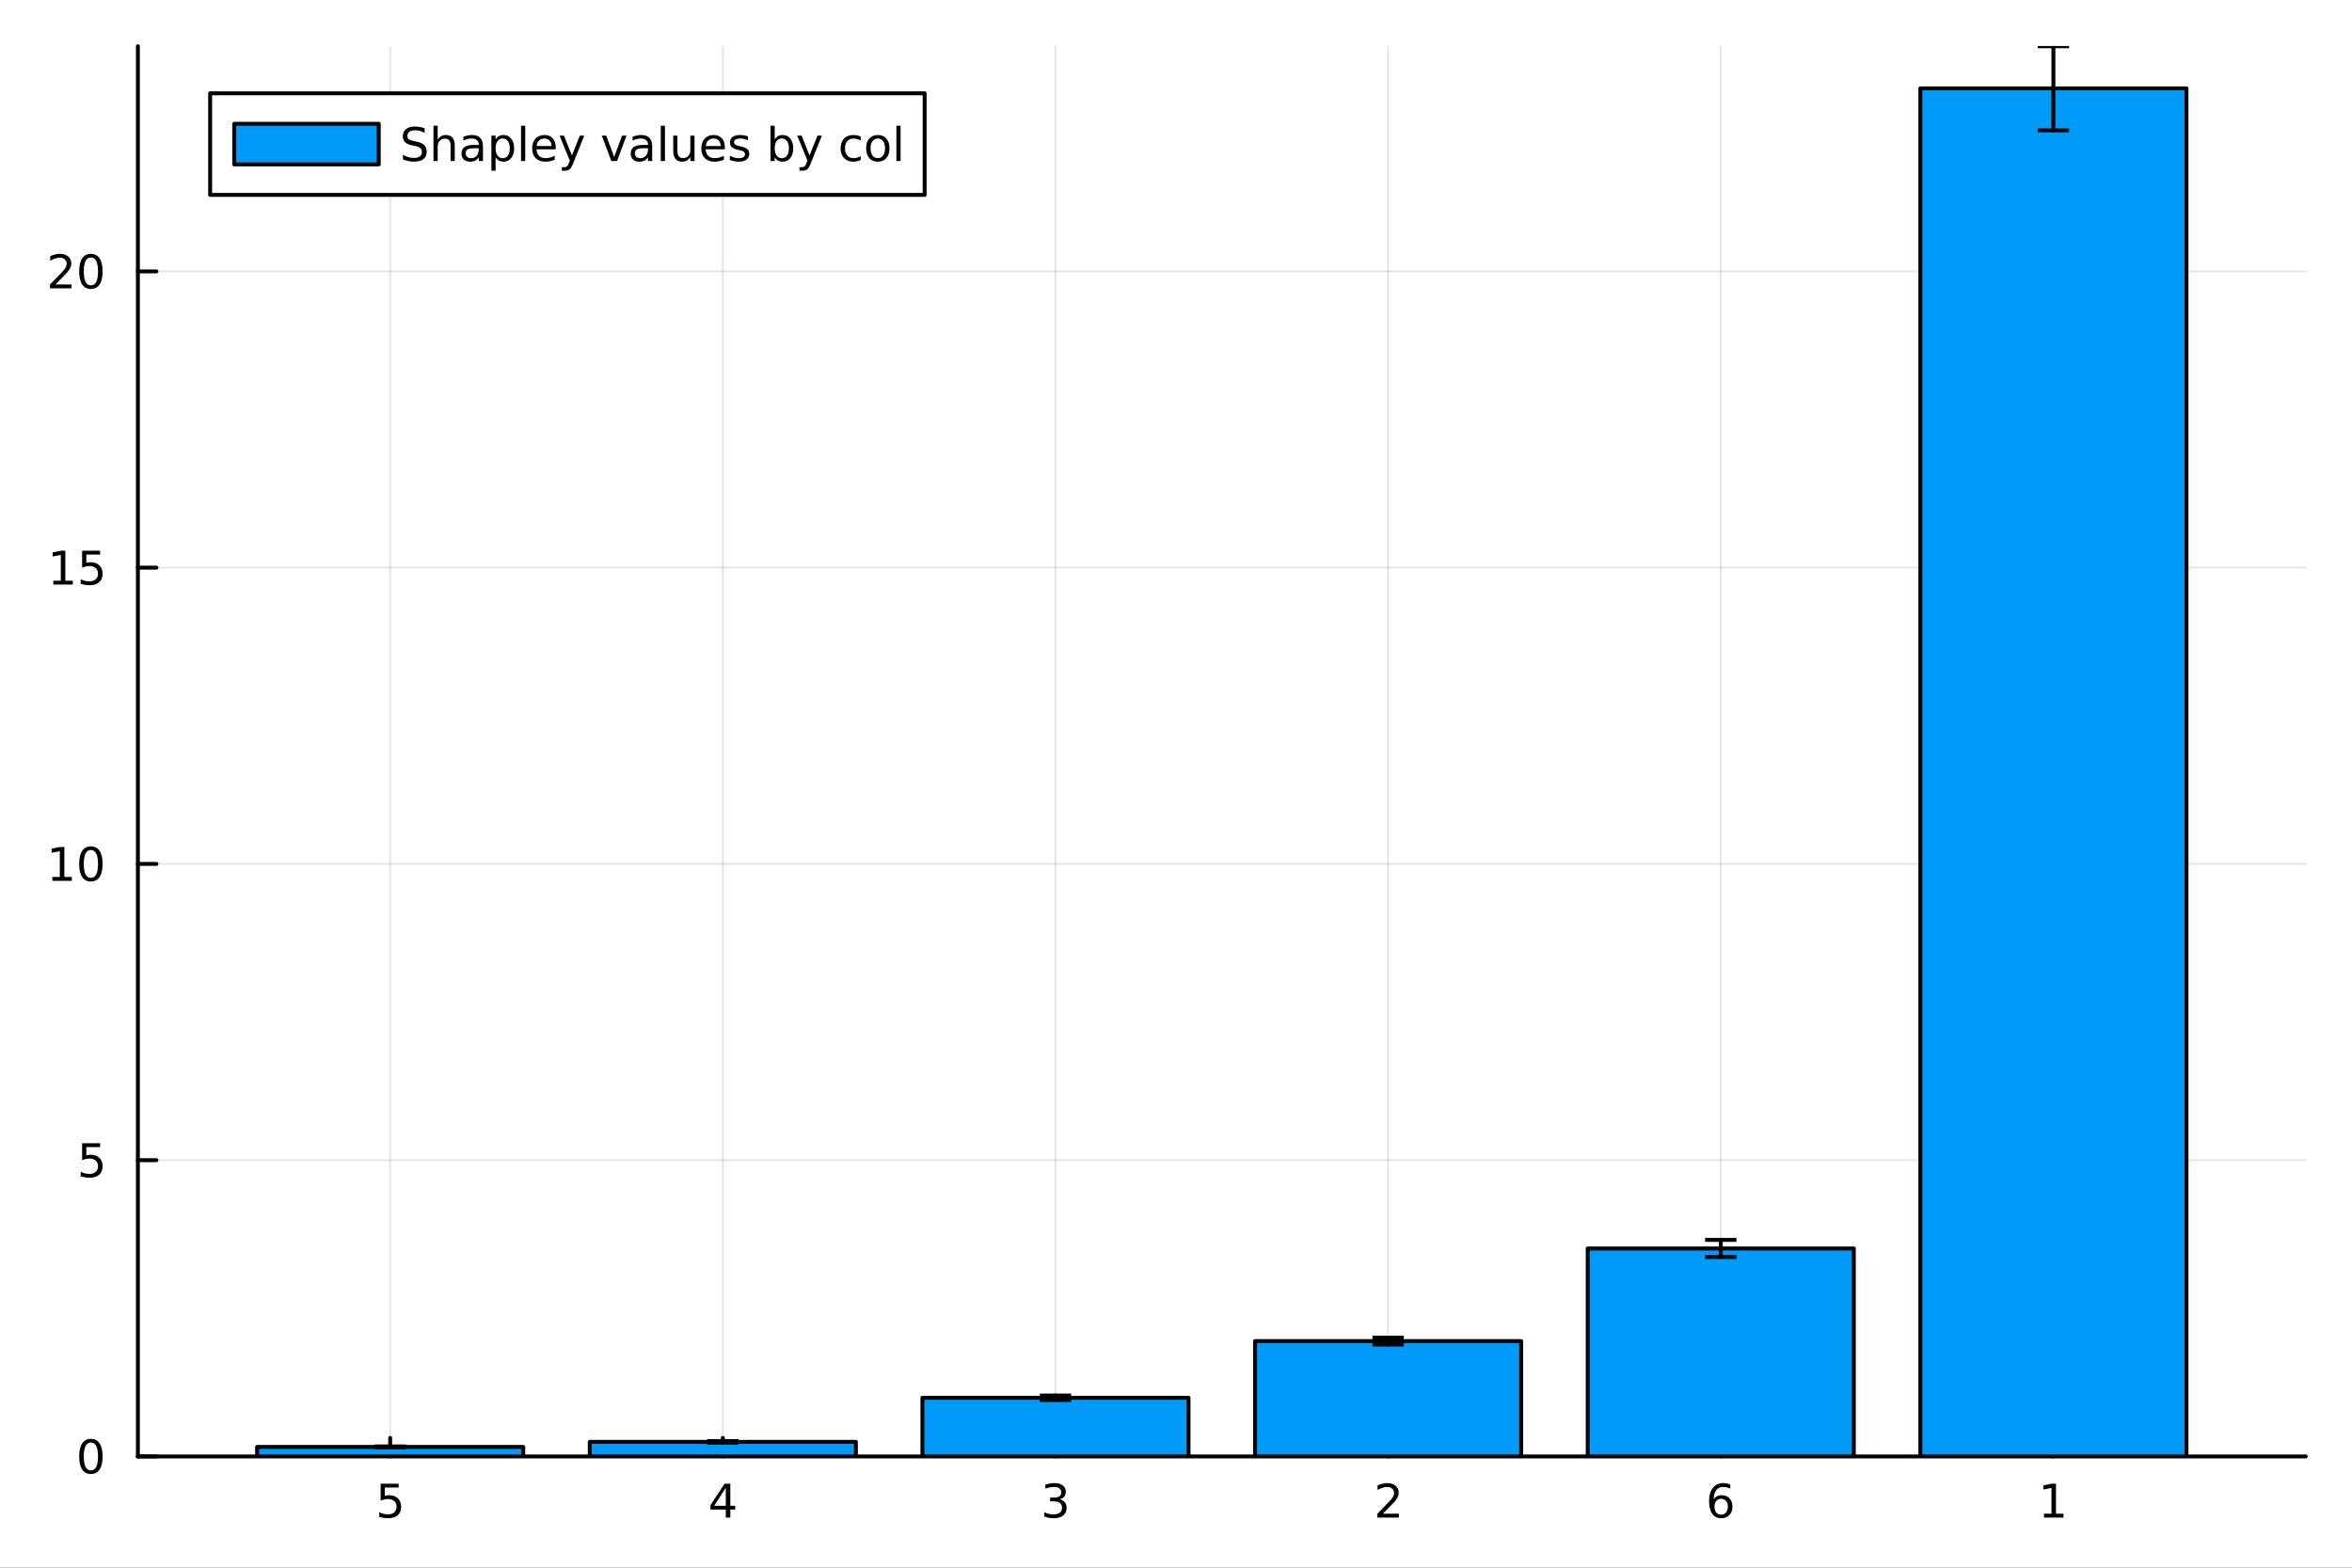 <?xml version="1.0" encoding="utf-8"?>
<svg xmlns="http://www.w3.org/2000/svg" xmlns:xlink="http://www.w3.org/1999/xlink" width="600" height="400" viewBox="0 0 2400 1600">
<rect x="0" y="0" width="2400" height="1600" fill="#333333" stroke="none"/>
<defs>
  <clipPath id="clip810">
    <rect x="0" y="0" width="2400" height="1600"/>
  </clipPath>
</defs>
<path clip-path="url(#clip810)" d="M0 1600 L2400 1600 L2400 0 L0 0  Z" fill="#ffffff" fill-rule="evenodd" fill-opacity="1"/>
<defs>
  <clipPath id="clip811">
    <rect x="480" y="0" width="1681" height="1600"/>
  </clipPath>
</defs>
<path clip-path="url(#clip810)" d="M140.696 1486.45 L2352.76 1486.45 L2352.76 47.244 L140.696 47.244  Z" fill="#ffffff" fill-rule="evenodd" fill-opacity="1"/>
<defs>
  <clipPath id="clip812">
    <rect x="140" y="47" width="2213" height="1440"/>
  </clipPath>
</defs>
<polyline clip-path="url(#clip812)" style="stroke:#000000; stroke-linecap:round; stroke-linejoin:round; stroke-width:2; stroke-opacity:0.1; fill:none" points="398.137,1486.45 398.137,47.244 "/>
<polyline clip-path="url(#clip812)" style="stroke:#000000; stroke-linecap:round; stroke-linejoin:round; stroke-width:2; stroke-opacity:0.1; fill:none" points="737.572,1486.45 737.572,47.244 "/>
<polyline clip-path="url(#clip812)" style="stroke:#000000; stroke-linecap:round; stroke-linejoin:round; stroke-width:2; stroke-opacity:0.1; fill:none" points="1077.01,1486.45 1077.01,47.244 "/>
<polyline clip-path="url(#clip812)" style="stroke:#000000; stroke-linecap:round; stroke-linejoin:round; stroke-width:2; stroke-opacity:0.1; fill:none" points="1416.44,1486.45 1416.44,47.244 "/>
<polyline clip-path="url(#clip812)" style="stroke:#000000; stroke-linecap:round; stroke-linejoin:round; stroke-width:2; stroke-opacity:0.1; fill:none" points="1755.88,1486.45 1755.88,47.244 "/>
<polyline clip-path="url(#clip812)" style="stroke:#000000; stroke-linecap:round; stroke-linejoin:round; stroke-width:2; stroke-opacity:0.1; fill:none" points="2095.31,1486.45 2095.31,47.244 "/>
<polyline clip-path="url(#clip812)" style="stroke:#000000; stroke-linecap:round; stroke-linejoin:round; stroke-width:2; stroke-opacity:0.1; fill:none" points="140.696,1486.45 2352.76,1486.45 "/>
<polyline clip-path="url(#clip812)" style="stroke:#000000; stroke-linecap:round; stroke-linejoin:round; stroke-width:2; stroke-opacity:0.1; fill:none" points="140.696,1184.08 2352.76,1184.08 "/>
<polyline clip-path="url(#clip812)" style="stroke:#000000; stroke-linecap:round; stroke-linejoin:round; stroke-width:2; stroke-opacity:0.1; fill:none" points="140.696,881.717 2352.76,881.717 "/>
<polyline clip-path="url(#clip812)" style="stroke:#000000; stroke-linecap:round; stroke-linejoin:round; stroke-width:2; stroke-opacity:0.1; fill:none" points="140.696,579.352 2352.76,579.352 "/>
<polyline clip-path="url(#clip812)" style="stroke:#000000; stroke-linecap:round; stroke-linejoin:round; stroke-width:2; stroke-opacity:0.1; fill:none" points="140.696,276.986 2352.76,276.986 "/>
<polyline clip-path="url(#clip810)" style="stroke:#000000; stroke-linecap:round; stroke-linejoin:round; stroke-width:4; stroke-opacity:1; fill:none" points="140.696,1486.45 2352.76,1486.45 "/>
<polyline clip-path="url(#clip810)" style="stroke:#000000; stroke-linecap:round; stroke-linejoin:round; stroke-width:4; stroke-opacity:1; fill:none" points="398.137,1486.45 398.137,1467.55 "/>
<polyline clip-path="url(#clip810)" style="stroke:#000000; stroke-linecap:round; stroke-linejoin:round; stroke-width:4; stroke-opacity:1; fill:none" points="737.572,1486.45 737.572,1467.55 "/>
<polyline clip-path="url(#clip810)" style="stroke:#000000; stroke-linecap:round; stroke-linejoin:round; stroke-width:4; stroke-opacity:1; fill:none" points="1077.01,1486.45 1077.01,1467.55 "/>
<polyline clip-path="url(#clip810)" style="stroke:#000000; stroke-linecap:round; stroke-linejoin:round; stroke-width:4; stroke-opacity:1; fill:none" points="1416.44,1486.45 1416.44,1467.55 "/>
<polyline clip-path="url(#clip810)" style="stroke:#000000; stroke-linecap:round; stroke-linejoin:round; stroke-width:4; stroke-opacity:1; fill:none" points="1755.88,1486.45 1755.88,1467.55 "/>
<polyline clip-path="url(#clip810)" style="stroke:#000000; stroke-linecap:round; stroke-linejoin:round; stroke-width:4; stroke-opacity:1; fill:none" points="2095.31,1486.45 2095.31,1467.55 "/>
<path clip-path="url(#clip810)" d="M388.415 1514.29 L406.771 1514.29 L406.771 1518.22 L392.697 1518.22 L392.697 1526.7 Q393.716 1526.35 394.734 1526.19 Q395.753 1526 396.771 1526 Q402.558 1526 405.938 1529.17 Q409.317 1532.34 409.317 1537.76 Q409.317 1543.34 405.845 1546.44 Q402.373 1549.52 396.054 1549.52 Q393.878 1549.52 391.609 1549.15 Q389.364 1548.78 386.957 1548.04 L386.957 1543.34 Q389.04 1544.47 391.262 1545.03 Q393.484 1545.58 395.961 1545.58 Q399.966 1545.58 402.304 1543.48 Q404.642 1541.37 404.642 1537.76 Q404.642 1534.15 402.304 1532.04 Q399.966 1529.94 395.961 1529.94 Q394.086 1529.94 392.211 1530.35 Q390.359 1530.77 388.415 1531.65 L388.415 1514.29 Z" fill="#000000" fill-rule="nonzero" fill-opacity="1" /><path clip-path="url(#clip810)" d="M740.582 1518.36 L728.776 1536.81 L740.582 1536.81 L740.582 1518.36 M739.355 1514.29 L745.234 1514.29 L745.234 1536.81 L750.165 1536.81 L750.165 1540.7 L745.234 1540.7 L745.234 1548.85 L740.582 1548.85 L740.582 1540.7 L724.98 1540.7 L724.98 1536.19 L739.355 1514.29 Z" fill="#000000" fill-rule="nonzero" fill-opacity="1" /><path clip-path="url(#clip810)" d="M1081.26 1530.21 Q1084.61 1530.93 1086.49 1533.2 Q1088.39 1535.47 1088.39 1538.8 Q1088.39 1543.92 1084.87 1546.72 Q1081.35 1549.52 1074.87 1549.52 Q1072.69 1549.52 1070.38 1549.08 Q1068.08 1548.66 1065.63 1547.81 L1065.63 1543.29 Q1067.58 1544.43 1069.89 1545.01 Q1072.2 1545.58 1074.73 1545.58 Q1079.13 1545.58 1081.42 1543.85 Q1083.73 1542.11 1083.73 1538.8 Q1083.73 1535.75 1081.58 1534.03 Q1079.45 1532.3 1075.63 1532.3 L1071.6 1532.3 L1071.6 1528.45 L1075.82 1528.45 Q1079.26 1528.45 1081.09 1527.09 Q1082.92 1525.7 1082.92 1523.11 Q1082.92 1520.45 1081.02 1519.03 Q1079.15 1517.6 1075.63 1517.6 Q1073.71 1517.6 1071.51 1518.01 Q1069.31 1518.43 1066.67 1519.31 L1066.67 1515.14 Q1069.33 1514.4 1071.65 1514.03 Q1073.99 1513.66 1076.05 1513.66 Q1081.37 1513.66 1084.47 1516.09 Q1087.58 1518.5 1087.58 1522.62 Q1087.58 1525.49 1085.93 1527.48 Q1084.29 1529.45 1081.26 1530.21 Z" fill="#000000" fill-rule="nonzero" fill-opacity="1" /><path clip-path="url(#clip810)" d="M1411.1 1544.91 L1427.42 1544.91 L1427.42 1548.85 L1405.47 1548.85 L1405.47 1544.91 Q1408.13 1542.16 1412.72 1537.53 Q1417.32 1532.88 1418.5 1531.53 Q1420.75 1529.01 1421.63 1527.27 Q1422.53 1525.51 1422.53 1523.82 Q1422.53 1521.07 1420.59 1519.33 Q1418.67 1517.6 1415.56 1517.6 Q1413.36 1517.6 1410.91 1518.36 Q1408.48 1519.13 1405.7 1520.68 L1405.7 1515.95 Q1408.53 1514.82 1410.98 1514.24 Q1413.43 1513.66 1415.47 1513.66 Q1420.84 1513.66 1424.04 1516.35 Q1427.23 1519.03 1427.23 1523.52 Q1427.23 1525.65 1426.42 1527.57 Q1425.63 1529.47 1423.53 1532.07 Q1422.95 1532.74 1419.85 1535.95 Q1416.74 1539.15 1411.1 1544.91 Z" fill="#000000" fill-rule="nonzero" fill-opacity="1" /><path clip-path="url(#clip810)" d="M1756.28 1529.7 Q1753.14 1529.7 1751.28 1531.86 Q1749.46 1534.01 1749.46 1537.76 Q1749.46 1541.49 1751.28 1543.66 Q1753.14 1545.82 1756.28 1545.82 Q1759.43 1545.82 1761.26 1543.66 Q1763.11 1541.49 1763.11 1537.76 Q1763.11 1534.01 1761.26 1531.86 Q1759.43 1529.7 1756.28 1529.7 M1765.57 1515.05 L1765.57 1519.31 Q1763.81 1518.48 1762 1518.04 Q1760.22 1517.6 1758.46 1517.6 Q1753.83 1517.6 1751.38 1520.72 Q1748.95 1523.85 1748.6 1530.17 Q1749.96 1528.15 1752.02 1527.09 Q1754.08 1526 1756.56 1526 Q1761.77 1526 1764.78 1529.17 Q1767.81 1532.32 1767.81 1537.76 Q1767.81 1543.08 1764.66 1546.3 Q1761.52 1549.52 1756.28 1549.52 Q1750.29 1549.52 1747.12 1544.94 Q1743.95 1540.33 1743.95 1531.6 Q1743.95 1523.41 1747.84 1518.55 Q1751.72 1513.66 1758.27 1513.66 Q1760.03 1513.66 1761.82 1514.01 Q1763.62 1514.36 1765.57 1515.05 Z" fill="#000000" fill-rule="nonzero" fill-opacity="1" /><path clip-path="url(#clip810)" d="M2085.7 1544.91 L2093.34 1544.91 L2093.34 1518.55 L2085.03 1520.21 L2085.03 1515.95 L2093.29 1514.29 L2097.96 1514.29 L2097.96 1544.91 L2105.6 1544.91 L2105.6 1548.85 L2085.7 1548.85 L2085.7 1544.91 Z" fill="#000000" fill-rule="nonzero" fill-opacity="1" /><polyline clip-path="url(#clip810)" style="stroke:#000000; stroke-linecap:round; stroke-linejoin:round; stroke-width:4; stroke-opacity:1; fill:none" points="140.696,1486.45 140.696,47.244 "/>
<polyline clip-path="url(#clip810)" style="stroke:#000000; stroke-linecap:round; stroke-linejoin:round; stroke-width:4; stroke-opacity:1; fill:none" points="140.696,1486.45 159.593,1486.45 "/>
<polyline clip-path="url(#clip810)" style="stroke:#000000; stroke-linecap:round; stroke-linejoin:round; stroke-width:4; stroke-opacity:1; fill:none" points="140.696,1184.08 159.593,1184.08 "/>
<polyline clip-path="url(#clip810)" style="stroke:#000000; stroke-linecap:round; stroke-linejoin:round; stroke-width:4; stroke-opacity:1; fill:none" points="140.696,881.717 159.593,881.717 "/>
<polyline clip-path="url(#clip810)" style="stroke:#000000; stroke-linecap:round; stroke-linejoin:round; stroke-width:4; stroke-opacity:1; fill:none" points="140.696,579.352 159.593,579.352 "/>
<polyline clip-path="url(#clip810)" style="stroke:#000000; stroke-linecap:round; stroke-linejoin:round; stroke-width:4; stroke-opacity:1; fill:none" points="140.696,276.986 159.593,276.986 "/>
<path clip-path="url(#clip810)" d="M92.751 1472.25 Q89.14 1472.25 87.311 1475.81 Q85.506 1479.35 85.506 1486.48 Q85.506 1493.59 87.311 1497.15 Q89.14 1500.7 92.751 1500.7 Q96.385 1500.7 98.191 1497.15 Q100.02 1493.59 100.02 1486.48 Q100.02 1479.35 98.191 1475.81 Q96.385 1472.25 92.751 1472.25 M92.751 1468.54 Q98.561 1468.54 101.617 1473.15 Q104.696 1477.73 104.696 1486.48 Q104.696 1495.21 101.617 1499.82 Q98.561 1504.4 92.751 1504.4 Q86.941 1504.4 83.862 1499.82 Q80.807 1495.21 80.807 1486.48 Q80.807 1477.73 83.862 1473.15 Q86.941 1468.54 92.751 1468.54 Z" fill="#000000" fill-rule="nonzero" fill-opacity="1" /><path clip-path="url(#clip810)" d="M83.793 1166.8 L102.149 1166.8 L102.149 1170.74 L88.075 1170.74 L88.075 1179.21 Q89.094 1178.86 90.112 1178.7 Q91.131 1178.52 92.149 1178.52 Q97.936 1178.52 101.316 1181.69 Q104.696 1184.86 104.696 1190.27 Q104.696 1195.85 101.223 1198.96 Q97.751 1202.03 91.432 1202.03 Q89.256 1202.03 86.987 1201.66 Q84.742 1201.29 82.335 1200.55 L82.335 1195.85 Q84.418 1196.99 86.64 1197.54 Q88.862 1198.1 91.339 1198.1 Q95.344 1198.1 97.682 1195.99 Q100.02 1193.89 100.02 1190.27 Q100.02 1186.66 97.682 1184.56 Q95.344 1182.45 91.339 1182.45 Q89.464 1182.45 87.589 1182.87 Q85.737 1183.28 83.793 1184.16 L83.793 1166.8 Z" fill="#000000" fill-rule="nonzero" fill-opacity="1" /><path clip-path="url(#clip810)" d="M53.4 895.062 L61.038 895.062 L61.038 868.696 L52.728 870.363 L52.728 866.104 L60.992 864.437 L65.668 864.437 L65.668 895.062 L73.307 895.062 L73.307 898.997 L53.4 898.997 L53.4 895.062 Z" fill="#000000" fill-rule="nonzero" fill-opacity="1" /><path clip-path="url(#clip810)" d="M92.751 867.516 Q89.14 867.516 87.311 871.08 Q85.506 874.622 85.506 881.752 Q85.506 888.858 87.311 892.423 Q89.14 895.965 92.751 895.965 Q96.385 895.965 98.191 892.423 Q100.02 888.858 100.02 881.752 Q100.02 874.622 98.191 871.08 Q96.385 867.516 92.751 867.516 M92.751 863.812 Q98.561 863.812 101.617 868.418 Q104.696 873.002 104.696 881.752 Q104.696 890.479 101.617 895.085 Q98.561 899.668 92.751 899.668 Q86.941 899.668 83.862 895.085 Q80.807 890.479 80.807 881.752 Q80.807 873.002 83.862 868.418 Q86.941 863.812 92.751 863.812 Z" fill="#000000" fill-rule="nonzero" fill-opacity="1" /><path clip-path="url(#clip810)" d="M54.395 592.696 L62.034 592.696 L62.034 566.331 L53.724 567.997 L53.724 563.738 L61.987 562.072 L66.663 562.072 L66.663 592.696 L74.302 592.696 L74.302 596.632 L54.395 596.632 L54.395 592.696 Z" fill="#000000" fill-rule="nonzero" fill-opacity="1" /><path clip-path="url(#clip810)" d="M83.793 562.072 L102.149 562.072 L102.149 566.007 L88.075 566.007 L88.075 574.479 Q89.094 574.132 90.112 573.97 Q91.131 573.784 92.149 573.784 Q97.936 573.784 101.316 576.956 Q104.696 580.127 104.696 585.544 Q104.696 591.122 101.223 594.224 Q97.751 597.303 91.432 597.303 Q89.256 597.303 86.987 596.932 Q84.742 596.562 82.335 595.821 L82.335 591.122 Q84.418 592.257 86.64 592.812 Q88.862 593.368 91.339 593.368 Q95.344 593.368 97.682 591.261 Q100.02 589.155 100.02 585.544 Q100.02 581.933 97.682 579.826 Q95.344 577.72 91.339 577.72 Q89.464 577.72 87.589 578.136 Q85.737 578.553 83.793 579.433 L83.793 562.072 Z" fill="#000000" fill-rule="nonzero" fill-opacity="1" /><path clip-path="url(#clip810)" d="M56.617 290.331 L72.936 290.331 L72.936 294.266 L50.992 294.266 L50.992 290.331 Q53.654 287.576 58.237 282.947 Q62.844 278.294 64.025 276.951 Q66.27 274.428 67.149 272.692 Q68.052 270.933 68.052 269.243 Q68.052 266.488 66.108 264.752 Q64.186 263.016 61.085 263.016 Q58.886 263.016 56.432 263.78 Q54.001 264.544 51.224 266.095 L51.224 261.373 Q54.048 260.239 56.501 259.66 Q58.955 259.081 60.992 259.081 Q66.362 259.081 69.557 261.766 Q72.751 264.451 72.751 268.942 Q72.751 271.072 71.941 272.993 Q71.154 274.891 69.048 277.484 Q68.469 278.155 65.367 281.373 Q62.265 284.567 56.617 290.331 Z" fill="#000000" fill-rule="nonzero" fill-opacity="1" /><path clip-path="url(#clip810)" d="M92.751 262.785 Q89.14 262.785 87.311 266.35 Q85.506 269.891 85.506 277.021 Q85.506 284.127 87.311 287.692 Q89.14 291.234 92.751 291.234 Q96.385 291.234 98.191 287.692 Q100.02 284.127 100.02 277.021 Q100.02 269.891 98.191 266.35 Q96.385 262.785 92.751 262.785 M92.751 259.081 Q98.561 259.081 101.617 263.688 Q104.696 268.271 104.696 277.021 Q104.696 285.748 101.617 290.354 Q98.561 294.937 92.751 294.937 Q86.941 294.937 83.862 290.354 Q80.807 285.748 80.807 277.021 Q80.807 268.271 83.862 263.688 Q86.941 259.081 92.751 259.081 Z" fill="#000000" fill-rule="nonzero" fill-opacity="1" /><path clip-path="url(#clip812)" d="M262.363 1476.76 L262.363 1486.45 L533.911 1486.45 L533.911 1476.76 L262.363 1476.76 L262.363 1476.76  Z" fill="#009af9" fill-rule="evenodd" fill-opacity="1"/>
<polyline clip-path="url(#clip812)" style="stroke:#000000; stroke-linecap:round; stroke-linejoin:round; stroke-width:4; stroke-opacity:1; fill:none" points="262.363,1476.76 262.363,1486.45 533.911,1486.45 533.911,1476.76 262.363,1476.76 "/>
<path clip-path="url(#clip812)" d="M601.798 1471.58 L601.798 1486.45 L873.347 1486.45 L873.347 1471.58 L601.798 1471.58 L601.798 1471.58  Z" fill="#009af9" fill-rule="evenodd" fill-opacity="1"/>
<polyline clip-path="url(#clip812)" style="stroke:#000000; stroke-linecap:round; stroke-linejoin:round; stroke-width:4; stroke-opacity:1; fill:none" points="601.798,1471.58 601.798,1486.45 873.347,1486.45 873.347,1471.58 601.798,1471.58 "/>
<path clip-path="url(#clip812)" d="M941.234 1426.6 L941.234 1486.45 L1212.78 1486.45 L1212.78 1426.6 L941.234 1426.6 L941.234 1426.6  Z" fill="#009af9" fill-rule="evenodd" fill-opacity="1"/>
<polyline clip-path="url(#clip812)" style="stroke:#000000; stroke-linecap:round; stroke-linejoin:round; stroke-width:4; stroke-opacity:1; fill:none" points="941.234,1426.6 941.234,1486.45 1212.78,1486.45 1212.78,1426.6 941.234,1426.6 "/>
<path clip-path="url(#clip812)" d="M1280.67 1368.73 L1280.67 1486.45 L1552.22 1486.45 L1552.22 1368.73 L1280.67 1368.73 L1280.67 1368.73  Z" fill="#009af9" fill-rule="evenodd" fill-opacity="1"/>
<polyline clip-path="url(#clip812)" style="stroke:#000000; stroke-linecap:round; stroke-linejoin:round; stroke-width:4; stroke-opacity:1; fill:none" points="1280.67,1368.73 1280.67,1486.45 1552.22,1486.45 1552.22,1368.73 1280.67,1368.73 "/>
<path clip-path="url(#clip812)" d="M1620.1 1274.2 L1620.1 1486.45 L1891.65 1486.45 L1891.65 1274.2 L1620.1 1274.2 L1620.1 1274.2  Z" fill="#009af9" fill-rule="evenodd" fill-opacity="1"/>
<polyline clip-path="url(#clip812)" style="stroke:#000000; stroke-linecap:round; stroke-linejoin:round; stroke-width:4; stroke-opacity:1; fill:none" points="1620.1,1274.2 1620.1,1486.45 1891.65,1486.45 1891.65,1274.2 1620.1,1274.2 "/>
<path clip-path="url(#clip812)" d="M1959.54 90.163 L1959.54 1486.45 L2231.09 1486.45 L2231.09 90.163 L1959.54 90.163 L1959.54 90.163  Z" fill="#009af9" fill-rule="evenodd" fill-opacity="1"/>
<polyline clip-path="url(#clip812)" style="stroke:#000000; stroke-linecap:round; stroke-linejoin:round; stroke-width:4; stroke-opacity:1; fill:none" points="1959.54,90.163 1959.54,1486.45 2231.09,1486.45 2231.09,90.163 1959.54,90.163 "/>
<circle clip-path="url(#clip812)" style="fill:#009af9; stroke:none; fill-opacity:0" cx="398.137" cy="1476.76" r="2"/>
<circle clip-path="url(#clip812)" style="fill:#009af9; stroke:none; fill-opacity:0" cx="737.572" cy="1471.58" r="2"/>
<circle clip-path="url(#clip812)" style="fill:#009af9; stroke:none; fill-opacity:0" cx="1077.01" cy="1426.6" r="2"/>
<circle clip-path="url(#clip812)" style="fill:#009af9; stroke:none; fill-opacity:0" cx="1416.44" cy="1368.73" r="2"/>
<circle clip-path="url(#clip812)" style="fill:#009af9; stroke:none; fill-opacity:0" cx="1755.88" cy="1274.2" r="2"/>
<circle clip-path="url(#clip812)" style="fill:#009af9; stroke:none; fill-opacity:0" cx="2095.31" cy="90.163" r="2"/>
<polyline clip-path="url(#clip812)" style="stroke:#000000; stroke-linecap:round; stroke-linejoin:round; stroke-width:4; stroke-opacity:1; fill:none" points="398.137,1477.28 398.137,1476.24 "/>
<polyline clip-path="url(#clip812)" style="stroke:#000000; stroke-linecap:round; stroke-linejoin:round; stroke-width:4; stroke-opacity:1; fill:none" points="737.572,1472.38 737.572,1470.78 "/>
<polyline clip-path="url(#clip812)" style="stroke:#000000; stroke-linecap:round; stroke-linejoin:round; stroke-width:4; stroke-opacity:1; fill:none" points="1077.01,1428.9 1077.01,1424.29 "/>
<polyline clip-path="url(#clip812)" style="stroke:#000000; stroke-linecap:round; stroke-linejoin:round; stroke-width:4; stroke-opacity:1; fill:none" points="1416.44,1372.25 1416.44,1365.2 "/>
<polyline clip-path="url(#clip812)" style="stroke:#000000; stroke-linecap:round; stroke-linejoin:round; stroke-width:4; stroke-opacity:1; fill:none" points="1755.88,1282.95 1755.88,1265.45 "/>
<polyline clip-path="url(#clip812)" style="stroke:#000000; stroke-linecap:round; stroke-linejoin:round; stroke-width:4; stroke-opacity:1; fill:none" points="2095.31,133.082 2095.31,47.244 "/>
<line clip-path="url(#clip812)" x1="414.137" y1="1477.28" x2="382.137" y2="1477.28" style="stroke:#000000; stroke-width:4; stroke-opacity:1"/>
<line clip-path="url(#clip812)" x1="414.137" y1="1476.24" x2="382.137" y2="1476.24" style="stroke:#000000; stroke-width:4; stroke-opacity:1"/>
<line clip-path="url(#clip812)" x1="753.572" y1="1472.38" x2="721.572" y2="1472.38" style="stroke:#000000; stroke-width:4; stroke-opacity:1"/>
<line clip-path="url(#clip812)" x1="753.572" y1="1470.78" x2="721.572" y2="1470.78" style="stroke:#000000; stroke-width:4; stroke-opacity:1"/>
<line clip-path="url(#clip812)" x1="1093.01" y1="1428.9" x2="1061.01" y2="1428.9" style="stroke:#000000; stroke-width:4; stroke-opacity:1"/>
<line clip-path="url(#clip812)" x1="1093.01" y1="1424.29" x2="1061.01" y2="1424.29" style="stroke:#000000; stroke-width:4; stroke-opacity:1"/>
<line clip-path="url(#clip812)" x1="1432.44" y1="1372.25" x2="1400.44" y2="1372.25" style="stroke:#000000; stroke-width:4; stroke-opacity:1"/>
<line clip-path="url(#clip812)" x1="1432.44" y1="1365.2" x2="1400.44" y2="1365.2" style="stroke:#000000; stroke-width:4; stroke-opacity:1"/>
<line clip-path="url(#clip812)" x1="1771.88" y1="1282.95" x2="1739.88" y2="1282.95" style="stroke:#000000; stroke-width:4; stroke-opacity:1"/>
<line clip-path="url(#clip812)" x1="1771.88" y1="1265.45" x2="1739.88" y2="1265.45" style="stroke:#000000; stroke-width:4; stroke-opacity:1"/>
<line clip-path="url(#clip812)" x1="2111.31" y1="133.082" x2="2079.31" y2="133.082" style="stroke:#000000; stroke-width:4; stroke-opacity:1"/>
<line clip-path="url(#clip812)" x1="2111.31" y1="47.244" x2="2079.31" y2="47.244" style="stroke:#000000; stroke-width:4; stroke-opacity:1"/>
<path clip-path="url(#clip810)" d="M214.431 198.898 L943.528 198.898 L943.528 95.218 L214.431 95.218  Z" fill="#ffffff" fill-rule="evenodd" fill-opacity="1"/>
<polyline clip-path="url(#clip810)" style="stroke:#000000; stroke-linecap:round; stroke-linejoin:round; stroke-width:4; stroke-opacity:1; fill:none" points="214.431,198.898 943.528,198.898 943.528,95.218 214.431,95.218 214.431,198.898 "/>
<path clip-path="url(#clip810)" d="M239.009 167.794 L386.48 167.794 L386.48 126.322 L239.009 126.322 L239.009 167.794  Z" fill="#009af9" fill-rule="evenodd" fill-opacity="1"/>
<polyline clip-path="url(#clip810)" style="stroke:#000000; stroke-linecap:round; stroke-linejoin:round; stroke-width:4; stroke-opacity:1; fill:none" points="239.009,167.794 386.48,167.794 386.48,126.322 239.009,126.322 239.009,167.794 "/>
<path clip-path="url(#clip810)" d="M433.304 130.912 L433.304 135.472 Q430.642 134.199 428.281 133.574 Q425.92 132.949 423.72 132.949 Q419.901 132.949 417.818 134.43 Q415.758 135.912 415.758 138.643 Q415.758 140.935 417.123 142.115 Q418.512 143.273 422.355 143.99 L425.179 144.569 Q430.41 145.565 432.887 148.088 Q435.387 150.588 435.387 154.801 Q435.387 159.824 432.007 162.416 Q428.651 165.009 422.146 165.009 Q419.693 165.009 416.915 164.453 Q414.16 163.898 411.197 162.81 L411.197 157.995 Q414.045 159.592 416.776 160.402 Q419.508 161.213 422.146 161.213 Q426.151 161.213 428.327 159.639 Q430.503 158.064 430.503 155.148 Q430.503 152.602 428.929 151.166 Q427.378 149.731 423.813 149.014 L420.966 148.458 Q415.734 147.416 413.396 145.194 Q411.058 142.972 411.058 139.014 Q411.058 134.43 414.276 131.791 Q417.517 129.153 423.188 129.153 Q425.619 129.153 428.142 129.592 Q430.665 130.032 433.304 130.912 Z" fill="#000000" fill-rule="nonzero" fill-opacity="1" /><path clip-path="url(#clip810)" d="M464.044 148.689 L464.044 164.338 L459.785 164.338 L459.785 148.828 Q459.785 145.148 458.35 143.319 Q456.915 141.49 454.044 141.49 Q450.595 141.49 448.605 143.69 Q446.614 145.889 446.614 149.685 L446.614 164.338 L442.331 164.338 L442.331 128.319 L446.614 128.319 L446.614 142.44 Q448.142 140.102 450.202 138.944 Q452.285 137.787 454.993 137.787 Q459.461 137.787 461.753 140.565 Q464.044 143.319 464.044 148.689 Z" fill="#000000" fill-rule="nonzero" fill-opacity="1" /><path clip-path="url(#clip810)" d="M484.322 151.305 Q479.16 151.305 477.169 152.486 Q475.179 153.666 475.179 156.514 Q475.179 158.782 476.66 160.125 Q478.165 161.444 480.734 161.444 Q484.276 161.444 486.405 158.944 Q488.558 156.421 488.558 152.254 L488.558 151.305 L484.322 151.305 M492.817 149.546 L492.817 164.338 L488.558 164.338 L488.558 160.402 Q487.1 162.763 484.924 163.898 Q482.748 165.009 479.6 165.009 Q475.618 165.009 473.257 162.787 Q470.919 160.541 470.919 156.791 Q470.919 152.416 473.836 150.194 Q476.776 147.972 482.586 147.972 L488.558 147.972 L488.558 147.555 Q488.558 144.615 486.614 143.018 Q484.692 141.398 481.197 141.398 Q478.975 141.398 476.868 141.93 Q474.762 142.463 472.817 143.527 L472.817 139.592 Q475.155 138.69 477.354 138.25 Q479.553 137.787 481.637 137.787 Q487.262 137.787 490.04 140.703 Q492.817 143.62 492.817 149.546 Z" fill="#000000" fill-rule="nonzero" fill-opacity="1" /><path clip-path="url(#clip810)" d="M505.711 160.449 L505.711 174.199 L501.428 174.199 L501.428 138.412 L505.711 138.412 L505.711 142.347 Q507.053 140.032 509.09 138.921 Q511.151 137.787 513.998 137.787 Q518.72 137.787 521.66 141.537 Q524.623 145.287 524.623 151.398 Q524.623 157.509 521.66 161.259 Q518.72 165.009 513.998 165.009 Q511.151 165.009 509.09 163.898 Q507.053 162.763 505.711 160.449 M520.201 151.398 Q520.201 146.699 518.257 144.037 Q516.336 141.352 512.956 141.352 Q509.576 141.352 507.632 144.037 Q505.711 146.699 505.711 151.398 Q505.711 156.097 507.632 158.782 Q509.576 161.444 512.956 161.444 Q516.336 161.444 518.257 158.782 Q520.201 156.097 520.201 151.398 Z" fill="#000000" fill-rule="nonzero" fill-opacity="1" /><path clip-path="url(#clip810)" d="M531.683 128.319 L535.942 128.319 L535.942 164.338 L531.683 164.338 L531.683 128.319 Z" fill="#000000" fill-rule="nonzero" fill-opacity="1" /><path clip-path="url(#clip810)" d="M567.03 150.31 L567.03 152.393 L547.447 152.393 Q547.724 156.791 550.086 159.106 Q552.47 161.398 556.706 161.398 Q559.16 161.398 561.451 160.796 Q563.766 160.194 566.034 158.99 L566.034 163.018 Q563.743 163.99 561.335 164.5 Q558.928 165.009 556.451 165.009 Q550.248 165.009 546.613 161.398 Q543.002 157.787 543.002 151.629 Q543.002 145.264 546.428 141.537 Q549.877 137.787 555.71 137.787 Q560.942 137.787 563.974 141.166 Q567.03 144.523 567.03 150.31 M562.771 149.06 Q562.724 145.565 560.803 143.481 Q558.905 141.398 555.757 141.398 Q552.192 141.398 550.039 143.412 Q547.91 145.426 547.586 149.083 L562.771 149.06 Z" fill="#000000" fill-rule="nonzero" fill-opacity="1" /><path clip-path="url(#clip810)" d="M584.808 166.745 Q583.002 171.375 581.289 172.787 Q579.576 174.199 576.706 174.199 L573.303 174.199 L573.303 170.634 L575.803 170.634 Q577.562 170.634 578.534 169.8 Q579.507 168.967 580.687 165.865 L581.451 163.921 L570.965 138.412 L575.479 138.412 L583.581 158.689 L591.683 138.412 L596.196 138.412 L584.808 166.745 Z" fill="#000000" fill-rule="nonzero" fill-opacity="1" /><path clip-path="url(#clip810)" d="M614.09 138.412 L618.604 138.412 L626.705 160.171 L634.807 138.412 L639.321 138.412 L629.599 164.338 L623.812 164.338 L614.09 138.412 Z" fill="#000000" fill-rule="nonzero" fill-opacity="1" /><path clip-path="url(#clip810)" d="M656.983 151.305 Q651.821 151.305 649.83 152.486 Q647.84 153.666 647.84 156.514 Q647.84 158.782 649.321 160.125 Q650.826 161.444 653.395 161.444 Q656.937 161.444 659.066 158.944 Q661.219 156.421 661.219 152.254 L661.219 151.305 L656.983 151.305 M665.478 149.546 L665.478 164.338 L661.219 164.338 L661.219 160.402 Q659.761 162.763 657.585 163.898 Q655.409 165.009 652.261 165.009 Q648.279 165.009 645.918 162.787 Q643.58 160.541 643.58 156.791 Q643.58 152.416 646.497 150.194 Q649.437 147.972 655.247 147.972 L661.219 147.972 L661.219 147.555 Q661.219 144.615 659.275 143.018 Q657.353 141.398 653.858 141.398 Q651.636 141.398 649.529 141.93 Q647.423 142.463 645.479 143.527 L645.479 139.592 Q647.816 138.69 650.016 138.25 Q652.215 137.787 654.298 137.787 Q659.923 137.787 662.701 140.703 Q665.478 143.62 665.478 149.546 Z" fill="#000000" fill-rule="nonzero" fill-opacity="1" /><path clip-path="url(#clip810)" d="M674.252 128.319 L678.511 128.319 L678.511 164.338 L674.252 164.338 L674.252 128.319 Z" fill="#000000" fill-rule="nonzero" fill-opacity="1" /><path clip-path="url(#clip810)" d="M686.983 154.106 L686.983 138.412 L691.242 138.412 L691.242 153.944 Q691.242 157.625 692.677 159.476 Q694.113 161.305 696.983 161.305 Q700.432 161.305 702.423 159.106 Q704.437 156.907 704.437 153.111 L704.437 138.412 L708.696 138.412 L708.696 164.338 L704.437 164.338 L704.437 160.356 Q702.886 162.717 700.825 163.875 Q698.788 165.009 696.08 165.009 Q691.613 165.009 689.298 162.231 Q686.983 159.453 686.983 154.106 M697.7 137.787 L697.7 137.787 Z" fill="#000000" fill-rule="nonzero" fill-opacity="1" /><path clip-path="url(#clip810)" d="M739.645 150.31 L739.645 152.393 L720.061 152.393 Q720.339 156.791 722.7 159.106 Q725.085 161.398 729.321 161.398 Q731.774 161.398 734.066 160.796 Q736.381 160.194 738.649 158.99 L738.649 163.018 Q736.358 163.99 733.95 164.5 Q731.543 165.009 729.066 165.009 Q722.862 165.009 719.228 161.398 Q715.617 157.787 715.617 151.629 Q715.617 145.264 719.043 141.537 Q722.492 137.787 728.325 137.787 Q733.557 137.787 736.589 141.166 Q739.645 144.523 739.645 150.31 M735.385 149.06 Q735.339 145.565 733.418 143.481 Q731.52 141.398 728.372 141.398 Q724.807 141.398 722.654 143.412 Q720.524 145.426 720.2 149.083 L735.385 149.06 Z" fill="#000000" fill-rule="nonzero" fill-opacity="1" /><path clip-path="url(#clip810)" d="M763.163 139.176 L763.163 143.203 Q761.358 142.277 759.413 141.815 Q757.469 141.352 755.385 141.352 Q752.214 141.352 750.617 142.324 Q749.043 143.296 749.043 145.24 Q749.043 146.722 750.177 147.578 Q751.311 148.412 754.737 149.176 L756.196 149.5 Q760.733 150.472 762.631 152.254 Q764.552 154.014 764.552 157.185 Q764.552 160.796 761.682 162.902 Q758.834 165.009 753.834 165.009 Q751.751 165.009 749.483 164.592 Q747.237 164.199 744.737 163.388 L744.737 158.99 Q747.098 160.217 749.39 160.842 Q751.682 161.444 753.927 161.444 Q756.936 161.444 758.557 160.426 Q760.177 159.384 760.177 157.509 Q760.177 155.773 758.996 154.847 Q757.839 153.921 753.881 153.064 L752.399 152.717 Q748.441 151.884 746.682 150.171 Q744.922 148.435 744.922 145.426 Q744.922 141.768 747.515 139.778 Q750.108 137.787 754.876 137.787 Q757.237 137.787 759.32 138.134 Q761.404 138.481 763.163 139.176 Z" fill="#000000" fill-rule="nonzero" fill-opacity="1" /><path clip-path="url(#clip810)" d="M805.015 151.398 Q805.015 146.699 803.07 144.037 Q801.149 141.352 797.769 141.352 Q794.39 141.352 792.445 144.037 Q790.524 146.699 790.524 151.398 Q790.524 156.097 792.445 158.782 Q794.39 161.444 797.769 161.444 Q801.149 161.444 803.07 158.782 Q805.015 156.097 805.015 151.398 M790.524 142.347 Q791.867 140.032 793.904 138.921 Q795.964 137.787 798.811 137.787 Q803.533 137.787 806.473 141.537 Q809.436 145.287 809.436 151.398 Q809.436 157.509 806.473 161.259 Q803.533 165.009 798.811 165.009 Q795.964 165.009 793.904 163.898 Q791.867 162.763 790.524 160.449 L790.524 164.338 L786.242 164.338 L786.242 128.319 L790.524 128.319 L790.524 142.347 Z" fill="#000000" fill-rule="nonzero" fill-opacity="1" /><path clip-path="url(#clip810)" d="M827.283 166.745 Q825.478 171.375 823.765 172.787 Q822.052 174.199 819.181 174.199 L815.779 174.199 L815.779 170.634 L818.279 170.634 Q820.038 170.634 821.01 169.8 Q821.982 168.967 823.163 165.865 L823.927 163.921 L813.441 138.412 L817.954 138.412 L826.056 158.689 L834.158 138.412 L838.672 138.412 L827.283 166.745 Z" fill="#000000" fill-rule="nonzero" fill-opacity="1" /><path clip-path="url(#clip810)" d="M878.278 139.407 L878.278 143.389 Q876.473 142.393 874.644 141.907 Q872.838 141.398 870.987 141.398 Q866.843 141.398 864.551 144.037 Q862.26 146.652 862.26 151.398 Q862.26 156.143 864.551 158.782 Q866.843 161.398 870.987 161.398 Q872.838 161.398 874.644 160.912 Q876.473 160.402 878.278 159.407 L878.278 163.342 Q876.496 164.176 874.575 164.592 Q872.676 165.009 870.524 165.009 Q864.667 165.009 861.218 161.328 Q857.769 157.648 857.769 151.398 Q857.769 145.055 861.241 141.421 Q864.737 137.787 870.801 137.787 Q872.769 137.787 874.644 138.203 Q876.519 138.597 878.278 139.407 Z" fill="#000000" fill-rule="nonzero" fill-opacity="1" /><path clip-path="url(#clip810)" d="M895.732 141.398 Q892.306 141.398 890.315 144.083 Q888.324 146.745 888.324 151.398 Q888.324 156.051 890.292 158.736 Q892.283 161.398 895.732 161.398 Q899.135 161.398 901.125 158.713 Q903.116 156.027 903.116 151.398 Q903.116 146.791 901.125 144.106 Q899.135 141.398 895.732 141.398 M895.732 137.787 Q901.287 137.787 904.459 141.398 Q907.63 145.009 907.63 151.398 Q907.63 157.764 904.459 161.398 Q901.287 165.009 895.732 165.009 Q890.153 165.009 886.982 161.398 Q883.834 157.764 883.834 151.398 Q883.834 145.009 886.982 141.398 Q890.153 137.787 895.732 137.787 Z" fill="#000000" fill-rule="nonzero" fill-opacity="1" /><path clip-path="url(#clip810)" d="M914.69 128.319 L918.949 128.319 L918.949 164.338 L914.69 164.338 L914.69 128.319 Z" fill="#000000" fill-rule="nonzero" fill-opacity="1" /></svg>
